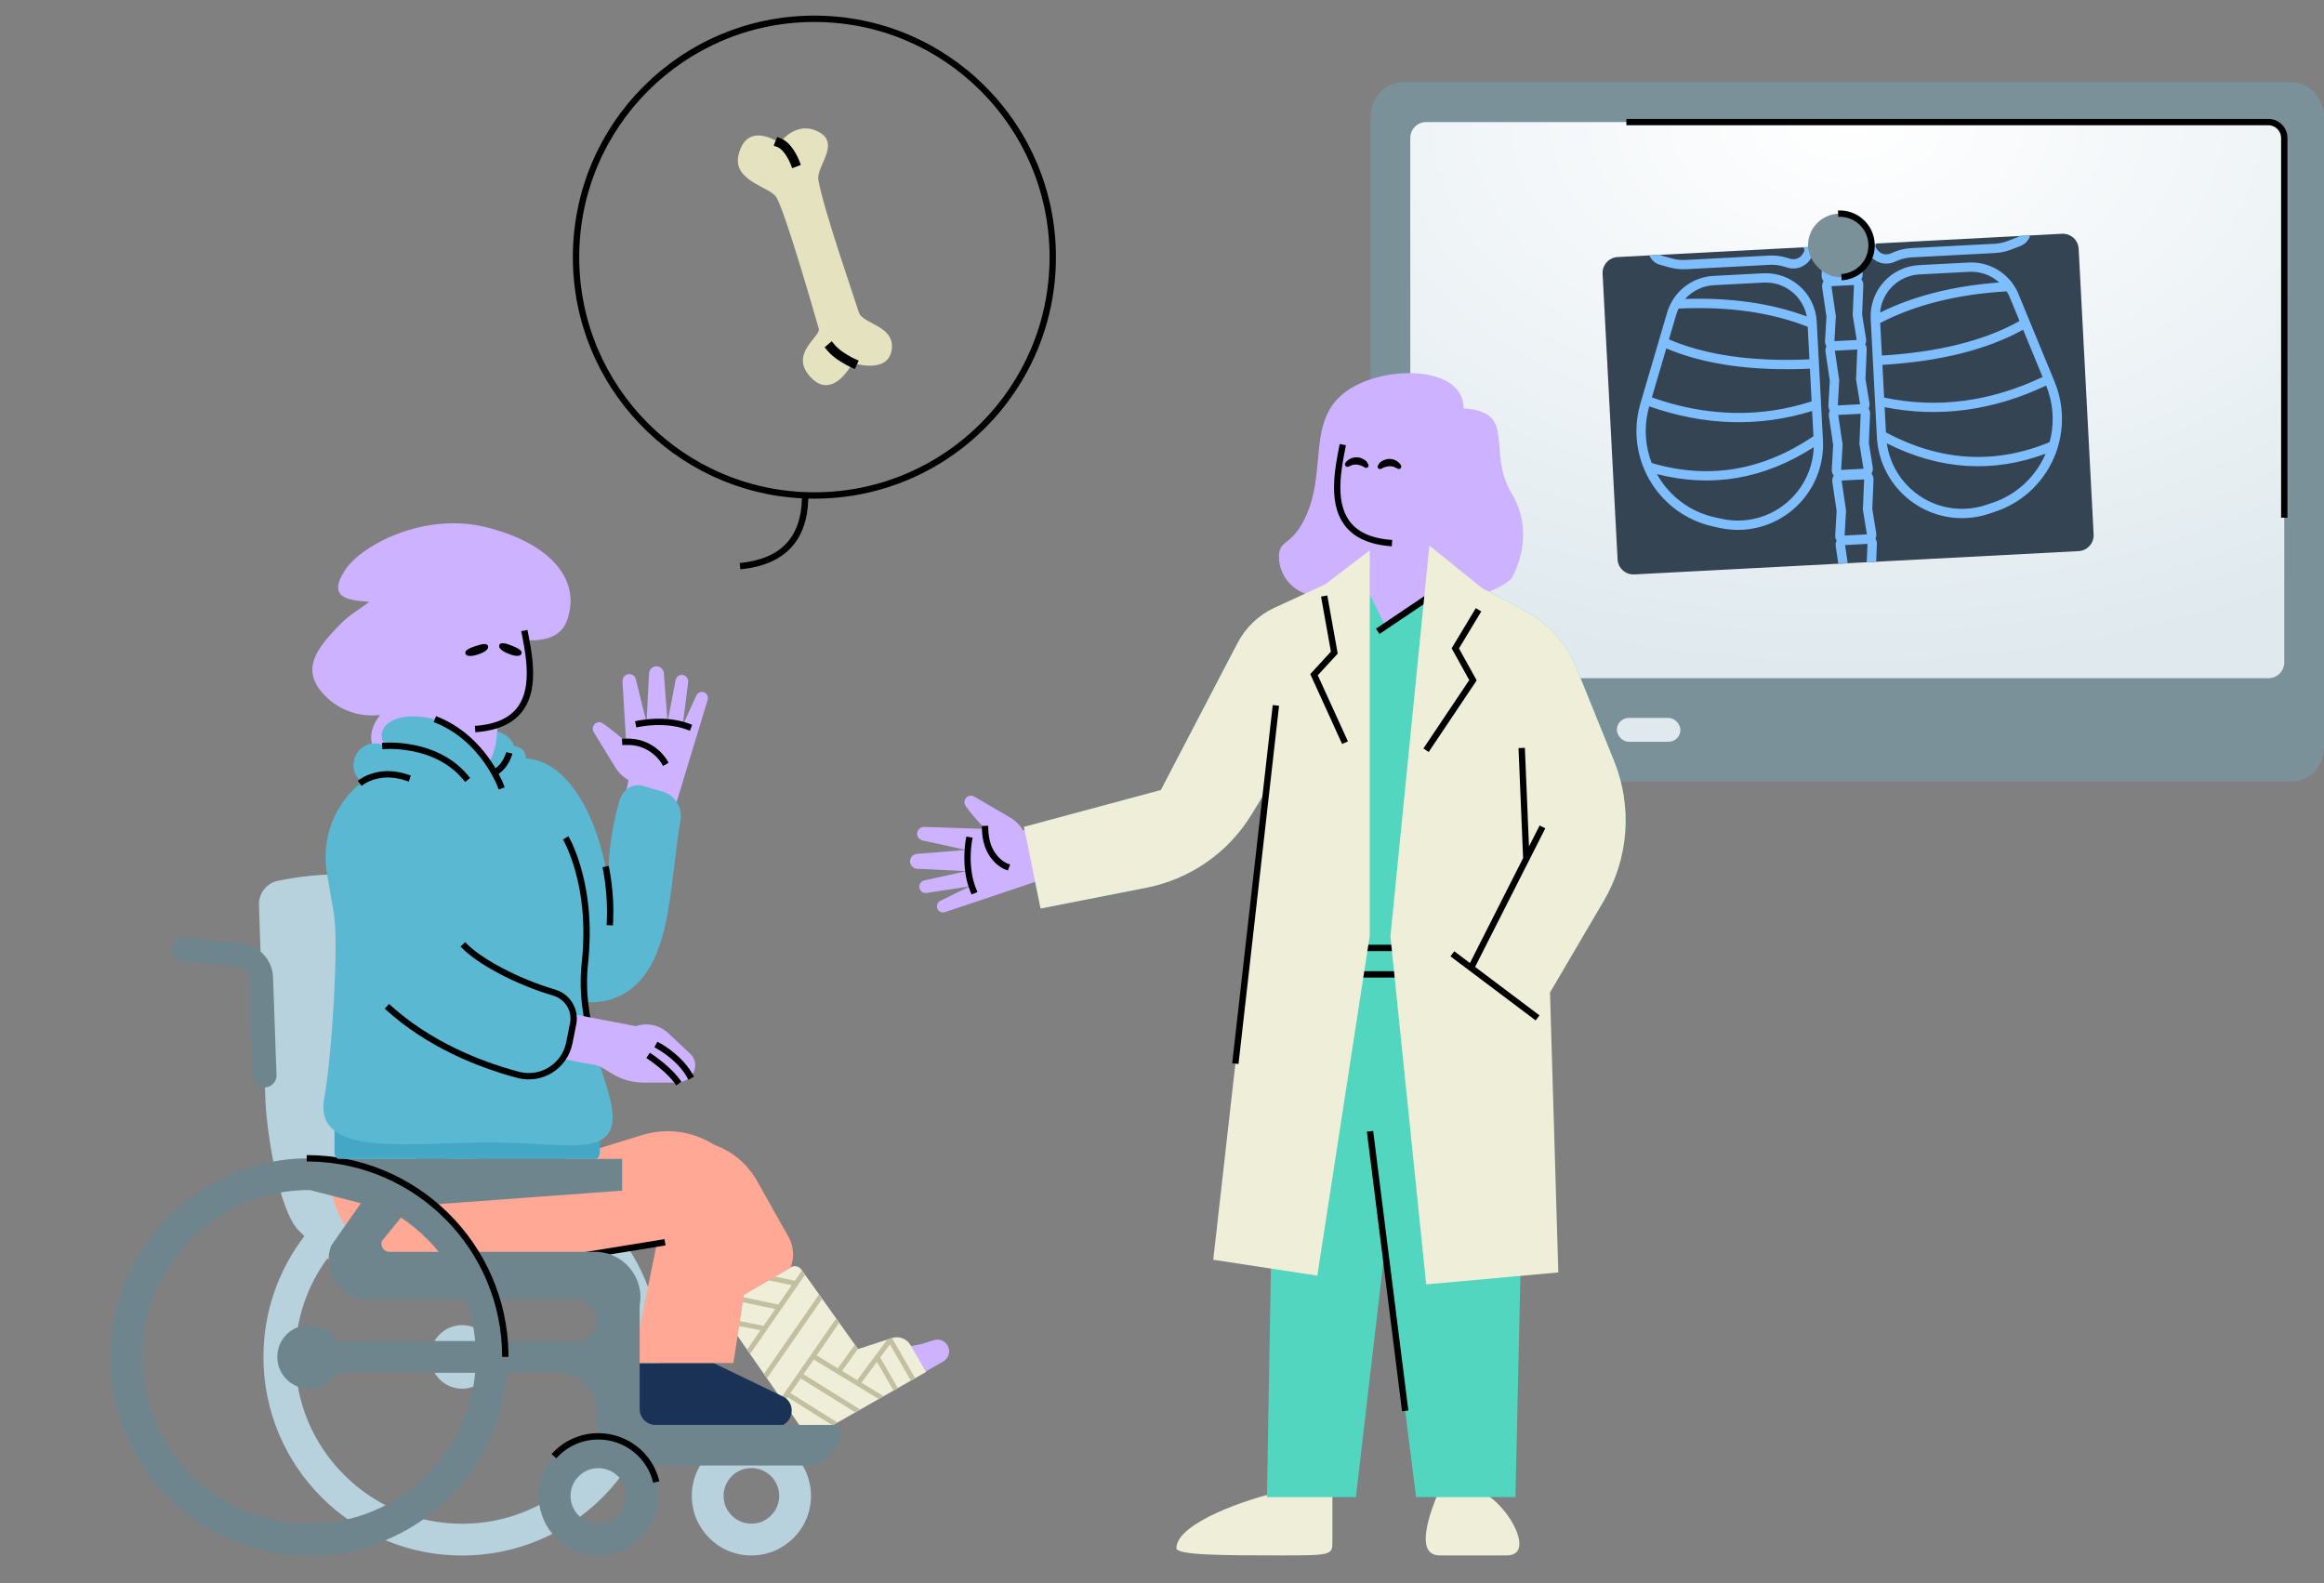 <svg viewBox="75 41.353 2925 1992.481" fill="none" xmlns="http://www.w3.org/2000/svg" xmlns:xlink="http://www.w3.org/1999/xlink" overflow="visible" width="2925px" height="1992.481px"><rect x="75" y="41.353" width="2925" height="1992.481" fill="#808080" stroke="none"/><g id="Master/Scene/One on One"><g id="Furniture" transform="translate(1800 0) scale(1 1)"><g id="Furniture/XRay"><path id="Frame" fill-rule="evenodd" clip-rule="evenodd" d="M1160 145C1182.09 145 1200 164.699 1200 189V981C1200 1005.3 1182.09 1025 1160 1025H40C17.909 1025 0 1005.3 0 981V189C0 164.699 17.909 145 40 145H1160Z" fill="#7B9199"/><rect id="Rectangle" x="180" y="945" width="80" height="30" rx="15" fill="#93D9B2"/><rect id="Rectangle Copy 7" x="310" y="945" width="80" height="30" rx="15" fill="#DFE9EE"/><rect id="Rectangle Copy 8" x="50" y="945" width="80" height="30" rx="15" fill="#DFE9EE"/><path id="Mask" fill-rule="evenodd" clip-rule="evenodd" d="M1150 215C1150 203.954 1141.05 195 1130 195H70C58.954 195 50 203.954 50 215V875C50 886.046 58.954 895 70 895H1130C1141.05 895 1150 886.046 1150 875V215Z" fill="url(#paint0_radial_116_43442077c01b1-7e16-4b3a-8ff4-122fa3c657c6)"/><g id="Group 2"><g id="Combined Shape"><path id="Mask_2" fill-rule="evenodd" clip-rule="evenodd" d="M891.215 354.519C890.637 343.488 881.226 335.015 870.196 335.593L310.963 364.901C299.933 365.479 291.459 374.89 292.037 385.92L310.878 745.427C311.456 756.458 320.867 764.931 331.898 764.353L891.13 735.045C902.161 734.467 910.634 725.056 910.056 714.025L891.215 354.519Z" fill="#354452"/><mask id="mask0_116_43442077c01b1-7e16-4b3a-8ff4-122fa3c657c6" style="mask-type:alpha" maskUnits="userSpaceOnUse" x="292" y="335" width="619" height="430" fill="#ffffff"><path id="Mask_3" fill-rule="evenodd" clip-rule="evenodd" d="M891.215 354.519C890.637 343.488 881.226 335.015 870.196 335.593L310.963 364.901C299.933 365.479 291.459 374.89 292.037 385.92L310.878 745.427C311.456 756.458 320.867 764.931 331.898 764.353L891.13 735.045C902.161 734.467 910.634 725.056 910.056 714.025L891.215 354.519Z" fill="#ffffff"/></mask><g mask="url(#mask0_116_43442077c01b1-7e16-4b3a-8ff4-122fa3c657c6)"><path id="Combined Shape_2" fill-rule="evenodd" clip-rule="evenodd" d="M575.108 306.998L603.443 305.513C609.958 305.171 615.514 310.125 615.852 316.576C615.871 316.94 615.873 317.305 615.858 317.669L614.31 354.515L619.261 384.829C619.731 387.708 619.097 390.512 617.667 392.817C619.137 394.653 620.064 396.944 620.196 399.463C620.215 399.827 620.217 400.191 620.202 400.555L618.654 437.401L623.604 467.715C624.005 470.17 623.603 472.57 622.59 474.654C623.661 476.306 624.325 478.249 624.435 480.352C624.454 480.716 624.456 481.08 624.441 481.444L622.893 518.29L627.844 548.604C628.244 551.059 627.843 553.459 626.829 555.543C627.9 557.195 628.564 559.138 628.674 561.241C628.693 561.605 628.695 561.969 628.68 562.333L627.132 599.179L632.083 629.493C632.553 632.372 631.919 635.176 630.49 637.481C631.959 639.318 632.886 641.608 633.018 644.127C633.037 644.491 633.039 644.855 633.024 645.219L631.476 682.066L636.427 712.38C636.828 714.834 636.426 717.235 635.412 719.318C636.483 720.971 637.147 722.914 637.257 725.016C637.276 725.38 637.278 725.744 637.263 726.108L635.715 762.955L640.666 793.269C641.696 799.579 637.421 805.531 631.091 806.66L630.89 806.694C630.469 806.762 630.044 806.807 629.617 806.83L601.48 808.304C594.965 808.646 589.409 803.692 589.071 797.241C589.049 796.818 589.05 796.395 589.074 795.972L590.828 765.307L585.438 728.824C585.073 726.355 585.516 723.953 586.569 721.88C585.561 720.264 584.938 718.382 584.832 716.352C584.81 715.929 584.811 715.506 584.835 715.083L586.589 684.418L581.199 647.935C580.773 645.052 581.448 642.26 582.91 639.976C581.502 638.163 580.617 635.923 580.488 633.465C580.466 633.043 580.467 632.62 580.491 632.197L582.245 601.532L576.855 565.049C576.49 562.58 576.933 560.178 577.986 558.105C576.978 556.489 576.355 554.607 576.249 552.576C576.226 552.154 576.227 551.731 576.252 551.308L578.006 520.643L572.616 484.16C572.251 481.691 572.694 479.289 573.746 477.216C572.739 475.6 572.116 473.718 572.009 471.687C571.987 471.265 571.988 470.842 572.012 470.419L573.767 439.754L568.376 403.271C567.95 400.388 568.626 397.595 570.088 395.312C568.68 393.499 567.794 391.259 567.665 388.801C567.643 388.379 567.644 387.955 567.669 387.533L569.423 356.868L564.033 320.385C563.098 314.06 567.463 308.172 573.81 307.137L574.011 307.106C574.375 307.053 574.741 307.017 575.108 306.998ZM624.717 713.959L596.646 715.43L598.45 683.885L592.887 646.23L621.222 644.745L619.624 682.776L624.717 713.959ZM597.17 727.419L602.69 764.774L600.868 796.622L629.005 795.148L623.864 763.665L625.448 725.937C625.425 725.938 625.401 725.94 625.378 725.941L597.241 727.415C597.217 727.417 597.194 727.418 597.17 727.419ZM616.134 550.184L588.063 551.655L589.867 520.11L584.348 482.755L584.418 482.751L612.556 481.277L612.626 481.273L611.041 519.001L616.134 550.184ZM588.587 563.644L594.107 600.999L592.284 632.847L620.422 631.372L615.281 599.89L616.865 562.162L616.795 562.166L588.657 563.64L588.587 563.644ZM606.802 438.112L611.894 469.295L583.823 470.766L585.628 439.221L580.065 401.566L608.399 400.081L606.802 438.112ZM604.055 317.195L575.721 318.68L581.284 356.335L579.462 388.183L607.599 386.708L602.458 355.225L604.055 317.195ZM349.623 354.312C349.553 355.03 349.537 355.751 349.575 356.471C350.024 365.045 355.942 372.367 364.266 374.648L376.458 377.988C383.134 379.817 390.062 380.565 396.978 380.202L502.145 374.691C508.179 374.374 514.222 375.091 520.011 376.81L524.878 378.254C536.028 381.564 548.017 376.907 553.964 366.956L555.614 364.197C560.054 356.767 557.599 347.169 550.13 342.758L549.862 342.602C547.253 341.13 544.272 340.43 541.271 340.587L424.092 346.728L365.644 341.169C357.653 340.408 350.543 346.168 349.648 354.072L349.623 354.312ZM364.521 352.775L423.833 358.417L541.882 352.23C542.672 352.188 543.458 352.381 544.138 352.783C546.041 353.907 546.666 356.352 545.535 358.244L543.886 361.004C540.686 366.357 534.236 368.863 528.238 367.082L523.372 365.637C516.296 363.537 508.91 362.661 501.535 363.048L396.368 368.559C390.71 368.856 385.041 368.244 379.579 366.748L367.386 363.407C363.929 362.46 361.471 359.419 361.284 355.857C361.277 355.712 361.28 355.567 361.294 355.422C361.45 353.805 362.895 352.62 364.521 352.775ZM494.014 385.349L431.571 388.622C404.352 390.048 380.995 408.525 373.292 434.725L339.658 549.12C338.868 551.805 338.171 554.517 337.566 557.25C322.895 623.546 364.633 689.22 430.79 703.937L438.952 705.753C448.421 707.86 458.131 708.67 467.817 708.163C527.01 705.06 572.476 654.456 569.367 595.135L561.567 446.306C559.705 410.783 529.461 383.491 494.014 385.349ZM432.184 400.316L494.627 397.044C521.162 395.653 544.134 414.227 549.017 439.658C504.772 423.152 453.717 415.831 395.878 417.654C405.011 407.505 417.953 401.062 432.184 400.316ZM387.727 429.726C450.018 426.816 504.165 434.487 550.2 452.684L552.348 493.677C480.818 496.85 421.882 488.435 375.534 468.535L384.501 438.037C385.351 435.146 386.435 432.369 387.727 429.726ZM354.044 541.628C422.962 565.868 489.922 567.514 555.122 546.611L552.963 505.406C480.399 508.635 420.143 500.157 372.2 479.874L354.044 541.628ZM555.752 558.632C489.193 579.283 420.796 577.335 350.751 552.83C350.084 555.129 349.491 557.45 348.974 559.788C344.037 582.097 346.16 604.328 353.854 624.138C425.222 645.179 492.917 633.993 557.42 590.448L555.752 558.632ZM433.32 692.505C401.116 685.341 375.308 664.832 360.402 638.07C429.299 655.704 495.216 644.387 557.773 604.224C556.063 653.349 517.109 693.853 467.204 696.468C458.573 696.92 449.92 696.198 441.482 694.321L433.32 692.505ZM752.728 371.79L690.285 375.063C654.838 376.921 627.612 407.224 629.474 442.747L637.274 591.576C640.383 650.897 690.888 696.472 750.082 693.37C759.768 692.862 769.34 691.041 778.537 687.956L786.465 685.297C850.721 663.745 885.365 594.068 863.845 529.669C862.958 527.014 861.98 524.39 860.914 521.802L815.507 411.55C805.107 386.299 779.947 370.364 752.728 371.79ZM690.898 386.758L753.341 383.485C767.573 382.739 781.117 387.795 791.261 396.933C733.676 401.162 683.666 413.784 641.26 434.835C643.452 409.028 664.359 388.148 690.898 386.758ZM641.446 447.913C685.48 424.988 738.528 411.696 800.628 408.087C802.19 410.58 803.558 413.229 804.705 416.015L816.811 445.409C772.798 470.045 715.064 484.573 643.594 488.895L641.446 447.913ZM646.998 553.85L648.665 585.666C717.367 622.23 785.861 626.278 854.638 597.893C860.219 577.387 860.006 555.056 852.764 533.385C852.006 531.114 851.174 528.868 850.27 526.651C783.17 558.344 715.352 567.43 646.998 553.85ZM749.469 681.675C699.565 684.29 656.589 648.08 649.754 599.404C716.167 632.808 782.906 637.173 849.582 612.433C837.555 640.607 814.032 663.701 782.754 674.192L774.826 676.851C766.63 679.6 758.1 681.223 749.469 681.675ZM646.368 541.829C713.396 555.802 779.818 547.166 845.824 515.855L821.312 456.337C775.752 481.52 716.712 496.25 644.209 500.624L646.368 541.829ZM830.641 329.103C830.785 329.809 830.877 330.525 830.914 331.245C831.364 339.819 826.244 347.72 818.204 350.858L806.427 355.454C799.98 357.971 793.167 359.439 786.252 359.801L681.085 365.313C675.051 365.629 669.115 366.974 663.538 369.288L658.849 371.233C648.106 375.69 635.696 372.312 628.741 363.038L626.812 360.465C621.619 353.541 623.058 343.738 630.024 338.57L630.275 338.388C632.716 336.651 635.607 335.643 638.608 335.486L755.787 329.344L813.333 317.706C821.201 316.115 828.875 321.1 830.591 328.867L830.641 329.103ZM815.664 329.131L757.266 340.942L639.218 347.129C638.427 347.17 637.666 347.444 637.031 347.915C635.257 349.231 634.89 351.728 636.213 353.492L638.142 356.064C641.883 361.054 648.56 362.871 654.339 360.473L659.028 358.528C665.845 355.7 673.099 354.056 680.475 353.67L785.641 348.158C791.3 347.862 796.874 346.661 802.149 344.602L813.926 340.005C817.265 338.702 819.392 335.42 819.205 331.858C819.198 331.714 819.179 331.569 819.15 331.427C818.826 329.835 817.265 328.808 815.664 329.131Z" fill="#7EBEFF"/></g></g><rect id="Rectangle Copy 6" x="548.541" y="312.395" width="80" height="80" rx="40" transform="rotate(-3 548.541 312.395)" fill="#7B9199"/><path id="Rectangle Copy 6_2" d="M588.277 306.307C612.544 305.035 633.248 323.677 634.519 347.944C635.778 371.969 617.52 392.5 593.609 394.143L592.882 394.187L592.464 386.197C612.319 385.157 627.571 368.218 626.53 348.363C625.5 328.706 608.888 313.561 589.29 314.27L588.696 314.296L588.277 306.307Z" fill="black"/></g><path id="Path 73" d="M1130 191C1143.12 191 1153.78 201.531 1154 214.603L1154 215V693H1146V215C1146 206.269 1139.01 199.171 1130.31 199.003L1130 199H322V191H1130Z" fill="black"/></g><defs><radialGradient id="paint0_radial_116_43442077c01b1-7e16-4b3a-8ff4-122fa3c657c6" cx="0" cy="0" r="1" gradientUnits="userSpaceOnUse" gradientTransform="translate(600 195) rotate(90) scale(700 1100)"><stop stop-color="white"/><stop offset="1" stop-color="#DFE9EE"/></radialGradient></defs></g><g id="Master/Character/Sitting" transform="translate(0 200) scale(1 1)"><g id="Master/Character/Sitting"><g id="Chair" transform="translate(100 800) scale(1 1)"><g id="Chair/Wheelchair 2"><g id="Group"><path id="Back of chair" fill-rule="evenodd" clip-rule="evenodd" d="M557.812 616.128L521.057 542.256C532.665 540.29 544.522 539.285 556.534 539.283C612.628 539.27 665.368 561.101 705.041 600.756C744.713 640.411 766.569 693.141 766.582 749.234C766.595 805.327 744.763 858.068 705.109 897.741C665.454 937.414 612.723 959.27 556.63 959.283C500.537 959.295 447.797 937.464 408.124 897.809C368.451 858.154 346.595 805.423 346.583 749.33C346.572 704.096 360.767 661.041 387.06 625.262L410.433 647.93L557.812 616.128ZM351.456 590.731L358.137 597.211C325.791 639.358 306.57 692.105 306.583 749.34C306.614 887.411 418.568 999.314 556.639 999.283C694.711 999.251 806.614 887.296 806.582 749.225C806.55 611.154 694.596 499.251 556.525 499.283C538.005 499.287 519.956 501.305 502.584 505.129L490.505 480.851L499.957 174.254C500.285 160.706 489.465 149.624 475.913 149.627C428.376 139.788 379.361 139.466 331.7 148.678L325.228 149.929C310.842 152.71 300.569 165.476 300.93 180.124L308.967 423.686C309.871 460.351 325.128 565.197 351.456 590.731ZM920.697 889.2C901.399 889.204 885.701 904.909 885.705 924.208C885.71 943.507 901.414 959.204 920.713 959.2C940.012 959.196 955.71 943.491 955.705 924.192C955.701 904.893 939.996 889.196 920.697 889.2ZM920.723 999.2C879.301 999.21 845.715 965.638 845.705 924.217C845.696 882.796 879.267 849.21 920.689 849.2C962.109 849.191 995.696 882.762 995.705 924.183C995.715 965.604 962.144 999.191 920.723 999.2ZM556.592 789.282C534.5 789.287 516.588 771.383 516.583 749.291C516.577 727.199 534.482 709.287 556.573 709.282C578.665 709.277 596.577 727.181 596.583 749.273C596.588 771.364 578.682 789.277 556.592 789.282Z" fill="#B7D2DD"/><g id="Legs"><g id="Cast"><path id="Foot" fill-rule="evenodd" clip-rule="evenodd" d="M1044.55 750.16L1010.14 790.343L1021.13 811.911C1026.33 822.106 1039 825.872 1048.92 820.169L1138.62 768.596L1162.22 754.969C1167.7 751.809 1170.55 745.513 1169.31 739.316V739.316C1167.59 730.708 1158.78 725.499 1150.41 728.146L1134.54 733.163L1044.55 750.16Z" fill="#CCB2FF"/><g id="Combined Shape"><path id="Mask" fill-rule="evenodd" clip-rule="evenodd" d="M885.816 697.748C882.482 692.942 883.966 686.313 889.032 683.388L970.415 636.401C974.879 633.824 980.57 635.062 983.56 639.26L1054.92 739.45L1097.52 725.539C1106.5 722.604 1116.32 726.363 1121.05 734.551L1140.49 768.237L1009.03 843.326C1000.03 848.468 988.59 845.878 982.68 837.36L885.816 697.748Z" fill="#EFEED8"/><mask id="mask0_116_42844f0d34710-143d-4b82-9750-0f8d87d75e58" style="mask-type:alpha" maskUnits="userSpaceOnUse" x="884" y="635" width="257" height="211" fill="#ffffff"><path id="Mask_2" fill-rule="evenodd" clip-rule="evenodd" d="M885.816 697.748C882.482 692.942 883.966 686.313 889.032 683.388L970.415 636.401C974.879 633.824 980.57 635.062 983.56 639.26L1054.92 739.45L1097.52 725.539C1106.5 722.604 1116.32 726.363 1121.05 734.551L1140.49 768.237L1009.03 843.326C1000.03 848.468 988.59 845.878 982.68 837.36L885.816 697.748Z" fill="#ffffff"/></mask><g mask="url(#mask0_116_42844f0d34710-143d-4b82-9750-0f8d87d75e58)"><path id="Combined Shape_2" fill-rule="evenodd" clip-rule="evenodd" d="M975.39 653.387L911.997 640.139L910.722 646.302L971.496 659.003L954.595 683.377L889.144 669.699L887.869 675.862L950.702 688.993L936.054 710.117L889.96 701.023L888.755 707.2L932.142 715.76L909.642 748.209L914.811 751.806L1008.38 616.866L1003.21 613.269L975.39 653.387ZM969.932 794.78L1028.92 831.861L1025.58 837.191L966.345 799.953L953.393 818.633L948.225 815.036L1041.79 680.096L1046.96 683.693L1002.78 747.408L1029.49 763.645L1057.56 724.606L1062.67 728.291L1034.88 766.926L1053.84 778.454L1091.61 727.572L1091.52 727.412L1091.89 727.198L1093.87 724.538L1095.02 725.394L1096.96 724.269L1127.28 776.776L1121.84 779.919L1095.04 733.515L1082.8 750.015L1105.5 789.347L1100.06 792.49L1078.71 755.515L1059.25 781.74L1086.72 798.443L1083.46 803.823L999.19 752.585L986.328 771.135L1057.49 815.352L1054.18 820.7L982.74 776.309L969.932 794.78ZM1022.5 646.683L1027.67 650.279L934.102 785.219L928.933 781.623L1022.5 646.683Z" fill="#C2C0A1"/></g></g><path id="Path 3" fill-rule="evenodd" clip-rule="evenodd" d="M970 637L886 686V686C876.51 684.102 868.381 678.028 863.87 669.466L812 571L767 499L801.891 484.387C848.701 464.784 902.772 483.35 927.664 527.574L967.434 598.229C974.115 610.098 975.058 624.354 970 637V637Z" fill="#FFA896"/></g><path id="Fill 21" fill-rule="evenodd" clip-rule="evenodd" d="M767.903 799.366C762.897 818.388 777.245 837 796.915 837H951.432C972.695 837 979.269 808.214 960.115 798.983L873 757H779.05L767.903 799.366Z" fill="#193256"/><path id="Pants" fill-rule="evenodd" clip-rule="evenodd" d="M923.752 592.287C936.323 511.875 860.244 446.131 782.504 470.227L680 502H388.629C389 595 438.491 624 500 624H672L801 610L771.003 757H898L923.752 592.287Z" fill="#FFA896"/><path id="Path 2" d="M811.36 601.051L812.64 608.948L701.64 626.948L700.36 619.051L811.36 601.051Z" fill="black"/></g><path id="Front of chair" fill-rule="evenodd" clip-rule="evenodd" d="M308.013 410.091C299.973 410.091 293.318 403.719 293.034 395.619L288.702 272.635C288.441 265.19 282.654 259.001 275.242 258.24L203.818 250.909C195.576 250.064 189.581 242.696 190.428 234.456C191.273 226.215 198.632 220.228 206.882 221.066L278.306 228.397C300.539 230.68 317.897 249.244 318.684 271.579L323.014 394.563C323.305 402.842 316.831 409.79 308.551 410.081C308.372 410.088 308.192 410.091 308.013 410.091ZM800.091 834.918C789.045 834.918 780.091 825.963 780.091 814.918V684.559C786.605 649.426 759.64 617 723.909 617H576.188C562.059 594.382 544.415 574.186 524.021 557.178L758 540V500H383.353C376.966 499.511 370.512 499.262 364 499.262C225.929 499.262 114 611.191 114 749.262C114 887.333 225.929 999.262 364 999.262C495.339 999.262 603.023 897.982 613.212 769.262H677C704.062 769.262 726 791.2 726 818.262V820.772C725.28 830.919 727.081 840.628 730.854 849.312C729.934 849.279 729.011 849.262 728.083 849.262C686.662 849.262 653.083 882.841 653.083 924.262C653.083 965.683 686.662 999.262 728.083 999.262C769.504 999.262 803.083 965.683 803.083 924.262C803.083 910.288 799.261 897.207 792.606 886.007H988.953C1012.56 886.007 1031.7 866.866 1031.7 843.255C1031.7 838.65 1027.97 834.918 1023.37 834.918H800.091ZM573.066 729.262H398.648C391.732 717.306 378.806 709.262 364 709.262C341.909 709.262 324 727.171 324 749.262C324 771.353 341.909 789.262 364 789.262C378.806 789.262 391.733 781.218 398.649 769.262H573.066C568.51 817.803 547.404 862.842 512.493 897.754C472.829 937.418 420.094 959.262 364 959.262C307.907 959.262 255.172 937.418 215.508 897.754C175.844 858.09 154 805.355 154 749.262C154 693.169 175.844 640.433 215.508 600.769C255.172 561.106 307.907 539.262 364 539.262C364.341 539.262 364.682 539.263 365.023 539.265L429.16 555.837L392.045 608.929C379.343 641.698 403.52 677 438.665 677H561.294C567.404 693.712 571.375 711.246 573.066 729.262ZM613.212 729.262H699.869C714.301 729.262 726 717.563 726 703.131C726 688.699 714.301 677 699.869 677H603.398C608.446 693.747 611.785 711.236 613.212 729.262ZM527.148 617C522.574 611.38 517.686 605.963 512.493 600.769C502.348 590.625 491.348 581.646 479.656 573.9L455.85 603.203C453.15 609.784 457.989 617 465.101 617H527.148ZM728.083 959.262C708.784 959.262 693.083 943.561 693.083 924.262C693.083 904.963 708.784 889.262 728.083 889.262C747.382 889.262 763.083 904.963 763.083 924.262C763.083 943.561 747.382 959.262 728.083 959.262Z" fill="#6F858E"/><path id="Stroke 24" d="M728.083 845.261C764.459 845.261 795.842 870.047 804.655 904.753L804.915 905.808L797.135 907.67C789.552 875.992 761.105 853.261 728.083 853.261C707.832 853.261 688.964 861.781 675.597 876.447L675.163 876.927L669.202 871.591C684.095 854.954 705.312 845.261 728.083 845.261Z" fill="black"/><path id="Stroke 26" d="M361 495.262C499.877 495.262 612.723 606.719 614.966 745.061L615 749.262H607C607 614.758 499.053 505.467 365.068 503.295L361 503.262V495.262Z" fill="black"/></g></g></g><g id="Head"><path id="Head_2" fill-rule="evenodd" clip-rule="evenodd" d="M734.493 638.499C743.106 682.758 758.903 756.72 673 762.645C608.349 767.103 595.122 705.336 589 670.645C580 619.645 597 585.645 645 574.645C710.358 559.666 729.339 612.016 734.493 638.499" fill="#CCB2FF"/><path id="Neck" fill-rule="evenodd" clip-rule="evenodd" d="M701 789V744H627L625 786L561 818.645L598.2 851.967C639.318 888.8 702.503 885.347 739.363 844.253L762.333 818.645L701 789Z" fill="#CCB2FF"/></g><g id="Hair" transform="translate(404 378) scale(1 1)"><g id="Hair/Slick Back"><path id="Hair" fill-rule="evenodd" clip-rule="evenodd" d="M282.022 126.744C205.792 108.094 127.437 148.293 105.828 180.197C78.772 220.146 117.904 218.82 135.9 220.911C125.707 228.596 111.66 236.719 100.898 247.484C68.438 279.954 48.106 307.093 80.567 339.563C99.35 358.352 124.884 366.245 149.357 363.29C132.623 384.801 133.94 406.384 157.895 426.284C190.337 453.236 228.836 440.767 255.779 408.315C277.318 382.373 284.927 351.52 270.551 326.415C281.427 310.819 297.545 287.266 310.623 267.377C351.116 272.66 376.506 268.523 385.093 243.138C403.335 189.226 358.253 145.394 282.022 126.744" fill="#CCB2FF"/></g></g><g id="Face" transform="translate(593 622) scale(1 1)"><g id="Face/Sick"><path id="Stroke 9" d="M138.007 13.77L145.857 12.23L147.549 20.88L148.018 23.34C150.609 37.064 152.103 47.442 152.719 57.821L152.762 58.562C153.984 80.661 150.61 98.596 141.031 112.508C129.646 129.044 110.034 138.786 81.151 140.928L80.273 140.991L79.727 133.009C106.811 131.157 124.441 122.498 134.442 107.972C142.847 95.764 145.907 79.496 144.774 59.004L144.689 57.579C144.071 47.832 142.628 37.909 140.153 24.804L139.313 20.428L138.007 13.77Z" fill="black"/><path id="Eye L" fill-rule="evenodd" clip-rule="evenodd" d="M83.94 42.987C76.082 45.612 69.17 46.115 67.812 42.048C66.454 37.981 72.598 35.178 80.455 32.554C88.313 29.93 94.907 28.47 96.267 32.544C97.628 36.619 91.798 40.363 83.94 42.987" fill="black"/><path id="Eye R" fill-rule="evenodd" clip-rule="evenodd" d="M122.177 42.292C114.471 39.251 108.852 35.193 110.426 31.205C111.999 27.216 118.508 29.019 126.214 32.059C133.92 35.1 139.909 38.22 138.333 42.215C136.756 46.211 129.883 45.332 122.177 42.292" fill="black"/></g></g><g id="Torso"><mask id="mask0_116_439304e426bcf-1e5b-4785-93d8-e6077a58f537" style="mask-type:alpha" maskUnits="userSpaceOnUse" x="0" y="372" width="1400" height="928" fill="#ffffff"><rect id="Mask" y="372" width="1400" height="928" fill="#ffffff"/></mask><g mask="url(#mask0_116_439304e426bcf-1e5b-4785-93d8-e6077a58f537)"><g id="Upper Body" transform="translate(100 660) scale(1 1)"><g id="Upper Body/Hoodie"><path id="Hand" fill-rule="evenodd" clip-rule="evenodd" d="M861.269 52.882V52.882C857.471 51.304 853.114 53.029 851.401 56.79L834.227 94.483L841.103 39.931C841.666 35.456 838.48 31.383 834.026 30.892C829.876 30.435 826.073 33.264 825.287 37.395L815.162 90.584L810.53 28.7C810.15 23.63 805.84 19.781 800.797 20.01C795.993 20.227 792.138 24.085 791.89 28.921L788.702 90.935L775.301 36.396C774.18 31.835 769.635 29.025 765.089 30.082C761.031 31.027 758.241 34.784 758.489 38.972L761.879 96.406L763.009 115.578C754.097 107.269 744.214 99.073 733.591 91.823C730.296 89.575 725.853 90.132 723.151 93.075C720.68 95.767 720.297 99.79 722.214 102.905L749.693 147.604C753.777 154.247 759.462 159.6 766.096 163.264L759.45 194.19L822.594 204L853.003 103.923L865.664 62.258C866.818 58.459 864.916 54.398 861.269 52.882" fill="#CCB2FF"/><path id="Combined Shape" fill-rule="evenodd" clip-rule="evenodd" d="M830.661 88.751C815.909 85.412 800.3 85.328 785.711 87.175C783.674 87.433 781.838 87.71 780.232 87.987C779.519 88.111 778.957 88.216 778.555 88.295L774.258 89.202L775.917 97.028L779.83 96.199L781.009 95.974L782.101 95.784C783.469 95.555 785.014 95.327 786.716 95.111C800.458 93.372 815.188 93.451 828.895 96.553C832.627 97.398 836.196 98.457 839.583 99.74L843.323 101.158L846.159 93.677L842.418 92.26L841.392 91.879C837.957 90.63 834.375 89.591 830.661 88.751ZM802.498 124.42C791.71 115.478 778.161 110.359 761.828 111.063L757.832 111.235L758.176 119.228L762.173 119.055L762.86 119.03C776.786 118.585 788.21 122.968 797.393 130.58C800.456 133.118 803.037 135.838 805.142 138.548C805.871 139.486 806.485 140.35 806.986 141.116C807.272 141.552 807.447 141.841 807.514 141.96L809.474 145.447L816.448 141.526L814.487 138.039L814.296 137.712C814.143 137.456 813.938 137.129 813.681 136.736L813.444 136.378C812.877 135.531 812.216 134.613 811.459 133.639C809.012 130.49 806.033 127.35 802.498 124.42Z" fill="black"/><path id="Path 22" fill-rule="evenodd" clip-rule="evenodd" d="M396 598V632C396 637.523 400.477 642 406 642H720C725.523 642 730 637.523 730 632V598H396Z" fill="#44A7C5"/><path id="Hoodie" fill-rule="evenodd" clip-rule="evenodd" d="M711.779 443.01C711.775 442.922 711.801 442.83 711.837 442.736C733.361 444.297 753.115 438.601 769.268 426.062C808.805 395.371 816.097 334.322 823.817 269.688C826.074 250.782 828.381 231.466 831.498 214.023C834.351 198.065 824.795 182.51 809.254 177.919L784.488 170.603C771.354 166.723 758.846 175.193 754.951 188.327C737.8 246.143 740.912 294.822 740.912 294.825C732.108 225.946 696.712 139.548 636.889 135.983C636.889 121.027 621.941 120.528 621.941 120.528C618.952 107.069 600.613 101.586 600.613 101.586C600.613 112.64 598.378 123.58 594.045 133.749L589.056 145.454C589.056 145.454 556.669 96.103 525.869 87.574C469.256 71.898 443.322 99.931 460.57 120.184C423.993 104.968 406.937 151.464 431.182 165.184C431.203 165.196 431.206 165.184 431.206 165.184C396.636 191.986 378.835 236.107 386.447 280.423L395.264 331.762C401.447 367.757 392.952 509.559 383.058 563.886C369.157 640.207 495.196 619.191 589.224 619.191C683.253 619.191 749.273 640.207 745.973 583.508C744.006 549.721 713.989 491.621 711.779 443.01Z" fill="#5BB8D3"/><path id="Combined Shape_2" fill-rule="evenodd" clip-rule="evenodd" d="M690.428 233.937L683.574 238.063L684.054 238.904C684.22 239.202 684.402 239.536 684.6 239.906L684.817 240.315C685.622 241.839 686.513 243.63 687.469 245.683L687.829 246.462C690.71 252.739 693.591 260.108 696.292 268.532C707.472 303.406 712.314 345.066 707.197 392.798L707.066 394.043C703.389 430.158 708.264 465.288 719.205 498.26L726.798 495.74L726.426 494.611C715.962 462.611 711.408 428.567 715.151 393.65L715.305 392.186C720.292 343.914 715.305 301.633 703.91 266.089C700.992 256.989 697.86 249.047 694.721 242.306C693.799 240.326 692.93 238.566 692.127 237.029L691.654 236.133C691.304 235.477 691.011 234.948 690.782 234.544L690.428 233.937ZM741.087 271.259L733.26 272.914L734.088 276.827L734.29 277.836C734.385 278.325 734.486 278.863 734.593 279.448L734.843 280.843C735.336 283.662 735.831 286.816 736.302 290.263L736.535 292.01C738.634 308.098 739.563 325.095 738.667 341.785L738.452 345.78L746.441 346.209L746.655 342.214L746.739 340.546C747.518 323.858 746.556 306.98 744.468 290.975C743.913 286.723 743.318 282.863 742.723 279.463L742.634 278.959C742.546 278.464 742.461 277.996 742.379 277.554L742.143 276.31C742.089 276.035 742.043 275.802 742.005 275.612L741.087 271.259Z" fill="black"/><path id="Combined Shape_3" fill-rule="evenodd" clip-rule="evenodd" d="M527.528 84.304L523.832 82.775L520.773 90.167L524.47 91.696L525.422 92.095C543.795 99.875 559.581 111.776 572.947 126.713C581.723 136.521 588.929 147.04 594.661 157.554C596.664 161.227 598.337 164.632 599.694 167.678L599.891 168.124C600.148 168.708 600.381 169.252 600.59 169.752L600.886 170.471C601.004 170.762 601.095 170.993 601.16 171.16L602.637 175.141L610.139 172.362L608.75 168.611L608.567 168.131C608.241 167.295 607.722 166.042 607.002 164.424L606.688 163.725C605.522 161.148 604.155 158.355 602.58 155.388C606.509 152.761 609.862 149.328 612.688 145.283C615.019 141.946 616.854 138.394 618.257 134.842C619.106 132.692 619.632 130.989 619.885 129.946L612.112 128.055L612.049 128.294C612.02 128.399 611.983 128.53 611.937 128.684L611.716 129.4C611.471 130.164 611.172 131.004 610.817 131.903C609.629 134.909 608.076 137.916 606.13 140.701C603.978 143.781 601.49 146.379 598.649 148.381C593.189 139.154 586.634 130.012 578.909 121.379C564.553 105.335 547.49 92.562 527.528 84.304ZM461.059 116.091L461.306 116.081C467.608 115.826 475.692 116.09 484.912 117.267C498.567 119.011 512.038 122.473 524.676 128.066C539.844 134.778 552.997 144.223 563.506 156.759L564.087 157.458L566.629 160.547L560.452 165.631L557.91 162.542C548.142 150.673 535.797 141.736 521.438 135.381C509.564 130.126 496.831 126.855 483.899 125.203C475.436 124.122 468.004 123.854 462.204 124.053L461.215 124.092C460.835 124.11 460.554 124.126 460.379 124.138L456.312 124.445L455.708 116.468L459.934 116.15C460.205 116.132 460.582 116.112 461.059 116.091ZM487.559 156.028C468.992 149.906 452.252 151.081 438.124 156.792C435.51 157.848 433.204 158.985 431.222 160.131C429.995 160.839 429.126 161.412 428.628 161.778L425.406 164.149L430.148 170.593L433.369 168.222L433.972 167.818C434.331 167.587 434.749 167.332 435.225 167.057C436.893 166.093 438.865 165.121 441.122 164.209C453.745 159.106 468.785 158.105 485.714 163.847L489.502 165.131L492.071 157.555L488.283 156.27L487.559 156.028Z" fill="black"/><path id="Hand_2" fill-rule="evenodd" clip-rule="evenodd" d="M696.783 458L775.365 472.979C789.415 468.152 804.987 471.472 815.833 481.605L843.651 507.59C850.692 514.168 852.044 524.816 846.867 532.937C842.475 539.827 834.858 544 826.674 544H784.993C771.389 544 758.039 540.327 746.359 533.369L728.719 522.862L683 514.162C683 514.162 695.959 498.1 696.783 458" fill="#CCB2FF"/><path id="Combined Shape_4" fill-rule="evenodd" clip-rule="evenodd" d="M802.376 492.582L798.582 499.625L802.104 501.522L802.796 501.911C803.135 502.105 803.516 502.328 803.938 502.579L804.451 502.888C805.837 503.729 807.361 504.702 808.992 505.804C814.242 509.352 819.495 513.476 824.384 518.119C830.598 524.02 835.759 530.329 839.52 536.971L841.491 540.452L848.452 536.51L846.481 533.029L846.027 532.239C841.891 525.146 836.403 518.501 829.893 512.318C824.659 507.348 819.066 502.956 813.471 499.175C811.509 497.85 809.684 496.694 808.04 495.712L807.796 495.566C806.92 495.046 806.276 494.682 805.898 494.479L802.376 492.582ZM792.874 506.457L788.457 513.126L791.792 515.335L793.448 516.472C794.798 517.417 796.306 518.508 797.932 519.728C802.578 523.214 807.223 527.026 811.546 531.03C816.438 535.562 820.595 540.049 823.78 544.373L826.153 547.593L832.594 542.848L830.221 539.627L829.712 538.945C826.275 534.392 821.967 529.779 816.982 525.161C812.439 520.953 807.586 516.969 802.734 513.329C801.035 512.054 799.456 510.912 798.036 509.918C797.736 509.708 797.456 509.514 797.196 509.335L796.455 508.83L792.874 506.457Z" fill="black"/><path id="Stroke 23" d="M560.462 367.275C579.891 388.16 628.036 413.483 673.573 426.863C692.345 432.378 703.894 451.108 700.366 470.257L700.255 470.837L695.438 494.904C689.08 526.673 657.266 546.437 625.978 538.084C598.994 530.881 571.931 521.186 545.808 508.624C514.125 493.388 485.352 474.648 460.475 452.04L459.293 450.961L464.704 445.068C489.236 467.595 517.764 486.261 549.275 501.414C574.919 513.746 601.517 523.274 628.041 530.355C654.601 537.445 681.597 520.911 687.424 494.149L687.594 493.334L692.41 469.268C695.467 453.992 686.312 438.943 671.318 434.538C624.991 420.927 576.156 395.349 555.231 373.389L554.605 372.724L560.462 367.275Z" fill="black"/></g></g></g></g></g></g><g id="Master/Character/Standing" transform="matrix(-1 0 0 1 2500 200) scale(1 1)"><g id="Master/Character/Standing"><g id="Head"><path id="Head_2" fill-rule="evenodd" clip-rule="evenodd" d="M734.493 404.499C743.106 448.758 758.903 522.72 673 528.645C608.349 533.103 595.122 471.336 589 436.645C580 385.645 597 351.645 645 340.645C710.358 325.666 729.339 378.016 734.493 404.499" fill="#CCB2FF"/><path id="Neck" fill-rule="evenodd" clip-rule="evenodd" d="M701 555V510H627L625 552L561 584.645L598.2 617.967C639.318 654.8 702.503 651.347 739.363 610.253L762.333 584.645L701 555Z" fill="#CCB2FF"/></g><g id="Hair" transform="translate(404 144) scale(1 1)"><g id="Hair/Bob 1"><path id="Hair" fill-rule="evenodd" clip-rule="evenodd" d="M379.188 444.268C398.282 436.86 411.235 418.645 411.298 398.164C411.372 374.63 393.695 386.517 375.58 342.977C352.206 286.797 374.696 227.252 328.916 191.644C283.134 156.037 178.841 156.037 178.841 211.378C110.22 215.83 150.626 265.107 118.346 318.534C86.067 371.961 118.346 425.119 118.346 425.119C118.346 425.119 144.04 456.588 255.154 460.62C316.288 462.838 355.911 453.299 379.188 444.268" fill="#CCB2FF"/></g></g><g id="Face" transform="translate(593 388) scale(1 1)"><g id="Face/Joy"><path id="Stroke" d="M138.007 13.77L145.857 12.23L147.549 20.88L148.018 23.34C150.609 37.064 152.103 47.442 152.719 57.821L152.762 58.562C153.984 80.661 150.61 98.596 141.031 112.508C129.646 129.044 110.034 138.786 81.151 140.928L80.273 140.991L79.727 133.009C106.811 131.157 124.441 122.498 134.442 107.972C142.847 95.764 145.907 79.496 144.774 59.004L144.689 57.579C144.071 47.832 142.628 37.909 140.153 24.804L139.313 20.428L138.007 13.77Z" fill="black"/><path id="Eye L" d="M69.401 37.892C75.76 29.673 86.792 28.792 94.82 35.225C95.866 36.063 97.029 38.05 97.793 39.51C98.336 40.546 98.154 41.795 97.395 42.685V42.685C96.507 43.724 95.033 44.039 93.799 43.453L89.89 41.598C89.89 41.598 81.722 38.206 75.457 42.064C74.811 42.462 73.543 43.007 72.495 43.43C71.457 43.85 70.278 43.65 69.411 42.941V42.941C68.196 41.948 67.888 40.208 68.733 38.886C69.008 38.454 69.256 38.08 69.401 37.892Z" fill="black"/><path id="Eye R" d="M138.033 35.102C131.253 27.227 120.19 26.924 112.51 33.768C111.509 34.66 110.452 36.705 109.765 38.203C109.277 39.266 109.524 40.504 110.329 41.352V41.352C111.27 42.344 112.758 42.582 113.961 41.932L117.767 39.874C117.767 39.874 125.746 36.059 132.205 39.585C132.871 39.948 134.165 40.425 135.234 40.794C136.293 41.158 137.459 40.897 138.288 40.144V40.144C139.449 39.089 139.666 37.334 138.753 36.058C138.455 35.642 138.188 35.282 138.033 35.102Z" fill="black"/></g></g><g id="Lower Body" transform="translate(200 1068) scale(1 1)"><g id="Lower Body/Scrubs"><g id="Group"><path id="R Foot" fill-rule="evenodd" clip-rule="evenodd" d="M610.175 731.131C548.022 731.131 548.022 730.308 548.022 713.226V650.045H610.175C653.325 659.034 744.362 690.275 744.362 721.969C744.362 731.131 683.029 731.131 610.175 731.131" fill="#EFEED8"/><path id="L Foot" fill-rule="evenodd" clip-rule="evenodd" d="M328.55 731.131C286.772 731.131 336.988 650.045 369.505 650.045C395.856 650.045 412.929 646.958 418.075 660.129C431.744 695.115 439.437 731.131 412.929 731.131H328.55Z" fill="#EFEED8"/><path id="Pants" fill-rule="evenodd" clip-rule="evenodd" d="M317.61 657.775H442.738L482.047 345.471L518.475 657.775H630.432L618.989 0H303L317.61 657.775Z" fill="#52D6C0"/><path id="Stroke 7" d="M496.729 196.797L504.666 197.796L460.368 549.742L452.431 548.743L496.729 196.797Z" fill="black"/></g></g></g><g id="Upper Body" transform="translate(100 428) scale(1 1)"><g id="Upper Body/Dr 1"><g id="Group 36"><path id="Scrub Color" fill-rule="evenodd" clip-rule="evenodd" d="M863.927 407.807L767.39 222.773C757.171 203.185 740.752 187.533 720.699 178.261L657.556 150.965L616.608 130.448L582 200L491.286 136.83L460.5 153.173L460.538 152.909L404.842 182.72C375.969 198.173 353.428 223.259 341.139 253.614L293.617 370.992C270.316 428.546 275.068 493.659 306.478 547.22L392.576 692.479L474 640H710.352C719.05 640 726.155 633.051 726.348 624.355L731.162 407.777L731.245 408.065L749.884 438.598C779.084 486.432 827.014 519.821 882.004 530.634L1015.29 556.842L1036.25 454.177L863.927 407.807Z" fill="#52D6C0"/><path id="Stroke 10" d="M502.15 143.388L593.233 204.682L588.766 211.319L497.684 150.025L502.15 143.388Z" fill="black"/><path id="Stroke 15" fill-rule="evenodd" clip-rule="evenodd" d="M725.989 610.5V602.5H410V610.5H725.989ZM715.017 643.784V635.784H450.017V643.784H715.017Z" fill="black"/><path id="Hand color" fill-rule="evenodd" clip-rule="evenodd" d="M1145.15 557.286V557.286C1146.83 553.505 1145.23 549.073 1141.51 547.248L1104.31 528.953L1158.64 537.332C1163.1 538.02 1167.25 534.92 1167.86 530.45C1168.43 526.285 1165.71 522.38 1161.6 521.479L1108.72 509.865L1170.69 506.857C1175.76 506.609 1179.73 502.373 1179.63 497.291C1179.55 492.449 1175.8 488.466 1170.97 488.087L1109.08 483.221L1163.94 471.188C1168.53 470.182 1171.46 465.682 1170.53 461.078C1169.69 456.967 1166.01 454.058 1161.82 454.195L1104.33 456.073V456.073L1085.14 456.699C1093.69 447.949 1102.14 438.221 1109.67 427.721C1112.01 424.465 1111.57 419.976 1108.7 417.178C1106.08 414.62 1102.07 414.126 1098.9 415.971L1053.5 442.439C1046.75 446.373 1041.24 451.952 1037.4 458.533L1006.67 451.015L995.172 514.314L1094.37 547.601L1135.67 561.46C1139.43 562.724 1143.54 560.915 1145.15 557.286" fill="#CCB2FF"/><path id="Combined Shape" fill-rule="evenodd" clip-rule="evenodd" d="M1089.23 452.953L1081.24 452.773L1081.15 456.772L1081.13 457.492C1080.66 472.308 1076.18 483.376 1069.02 491.367C1066.4 494.289 1063.61 496.581 1060.83 498.31C1059.88 498.905 1059 499.384 1058.23 499.757C1057.97 499.881 1057.75 499.982 1057.56 500.06L1057.46 500.104L1053.68 501.525L1056.49 509.014L1060.24 507.606L1060.48 507.513C1060.65 507.442 1060.86 507.353 1061.1 507.243L1061.7 506.964C1062.73 506.469 1063.86 505.852 1065.06 505.101C1068.46 502.986 1071.83 500.215 1074.98 496.704C1083.52 487.171 1088.76 474.048 1089.14 456.952L1089.23 452.953ZM1108.72 466.33L1100.86 467.808L1101.59 471.739L1101.8 472.986L1101.92 473.733C1102.04 474.563 1102.16 475.47 1102.28 476.449L1102.42 477.658C1103.96 491.566 1103.62 506.689 1100.12 520.796C1099.11 524.889 1097.84 528.786 1096.31 532.461L1094.77 536.154L1102.16 539.231L1103.69 535.538L1104.11 534.518C1105.62 530.762 1106.87 526.822 1107.89 522.721C1111.65 507.558 1112 491.545 1110.37 476.778C1110.22 475.452 1110.07 474.228 1109.91 473.114L1109.75 472.038C1109.65 471.362 1109.56 470.843 1109.5 470.492L1108.72 466.33Z" fill="black"/><path id="Fill 23" fill-rule="evenodd" clip-rule="evenodd" d="M731.245 408.064L798 999L667 1019L601 591V106L656.744 148.69L720.699 178.26C740.752 187.532 757.171 203.184 767.391 222.772L863.927 407.806L1036.25 454.176L1015.29 556.841L882.004 530.633C827.015 519.82 779.084 486.432 749.884 438.597L731.245 408.064Z" fill="#EFEED8"/><path id="Fill 25" fill-rule="evenodd" clip-rule="evenodd" d="M374.175 662.656L306.479 547.219C275.068 493.658 270.316 428.546 293.617 370.992L341.139 253.614C353.428 223.259 375.969 198.173 404.842 182.719L460.538 152.909L526 100L575 592L530 1030L363.679 1014.96L374.175 662.656Z" fill="#EFEED8"/><path id="Stroke 28" d="M654.452 162.877L662.327 164.288L649.917 233.545L675.889 261.82L635.792 349.824L628.512 346.507L666.41 263.326L641.343 236.036L654.452 162.877Z" fill="black"/><path id="Stroke 30" d="M460.684 182.932L467.538 178.808L497.953 229.356L475.791 269.372L533.496 355.427L526.852 359.883L466.426 269.77L488.716 229.522L460.684 182.932Z" fill="black"/><path id="Stroke 32" d="M392.221 697.752L387.412 691.359L468.433 630.398L400.403 496.116L380.074 455.984L387.211 452.369L400.612 478.824L405.783 354.607L413.776 354.94L408.01 493.431L474.926 625.512L494.635 610.684L499.444 617.077L392.221 697.752Z" fill="black"/><path id="Stroke 34" d="M723.129 300.776L774.153 751.691L766.204 752.591L715.18 301.676L723.129 300.776Z" fill="black"/></g></g></g></g></g><g id="Speech Bubble"><path id="Combined Shape" fill-rule="evenodd" clip-rule="evenodd" d="M1100 61C1267.89 61 1404 197.105 1404 365C1404 532.895 1267.89 669 1100 669C1097.44 669 1094.89 668.968 1092.34 668.905C1091.03 721.981 1062.74 751.961 1008.47 757.807L1006.78 757.981L1006 750.019C1057.4 745.004 1083.17 718.223 1084.35 668.604C923.726 660.457 796 527.644 796 365C796 197.105 932.105 61 1100 61ZM1100 69C936.524 69 804 201.524 804 365C804 528.476 936.524 661 1100 661C1263.48 661 1396 528.476 1396 365C1396 201.524 1263.48 69 1100 69Z" fill="black"/></g><g id="Organ" transform="translate(735 0) scale(1.46 1.46)"><g id="Organ/Bone"><g id="Group 8"><path id="Fill 1" fill-rule="evenodd" clip-rule="evenodd" d="M252.131 141.253C273.946 151.241 251.381 171.436 253.429 183.469C257.723 208.687 286.102 290.044 288.245 297.377C291.345 307.989 319.998 308.913 316.599 330.092C313.2 351.272 282.89 341.192 282.89 341.192C282.89 341.192 266.268 374.105 246.898 353.67C227.528 333.234 255.796 318.637 253.786 311.687C248.588 293.716 224.829 211.052 217.181 198.358C211.642 189.166 178.971 184.434 184.663 161.642C192.156 131.638 220.1 151.649 220.1 151.649C220.1 151.649 233.242 132.605 252.131 141.253" fill="#E5E3BF"/><path id="Stroke 4" d="M217.926 146.425L221.624 147.95C225.55 149.57 228.916 152.87 231.907 157.323C233.294 159.387 234.511 161.576 235.559 163.763L235.837 164.351C236.19 165.109 236.47 165.754 236.676 166.257L236.876 166.76L238.306 170.496L230.834 173.356L229.362 169.513C229.317 169.4 229.248 169.23 229.154 169.009L228.861 168.335C228.704 167.983 228.531 167.61 228.344 167.219C227.452 165.358 226.418 163.498 225.266 161.784C223.159 158.647 220.931 156.422 218.825 155.456L218.573 155.346L214.875 153.82L217.926 146.425Z" fill="black"/><path id="Stroke 6" d="M264.933 322.548L267.504 325.612C269.137 327.558 271.424 329.552 274.193 331.514C276.458 333.118 278.904 334.605 281.351 335.929L282.186 336.374C282.593 336.587 282.981 336.787 283.349 336.971L284.334 337.453L284.551 337.554L288.189 339.217L284.863 346.493L280.892 344.676C280.112 344.308 278.96 343.731 277.545 342.966C274.833 341.499 272.12 339.849 269.568 338.041C266.49 335.861 263.854 333.594 261.783 331.229L261.376 330.755L258.805 327.691L264.933 322.548Z" fill="black"/></g></g></g></g></svg>